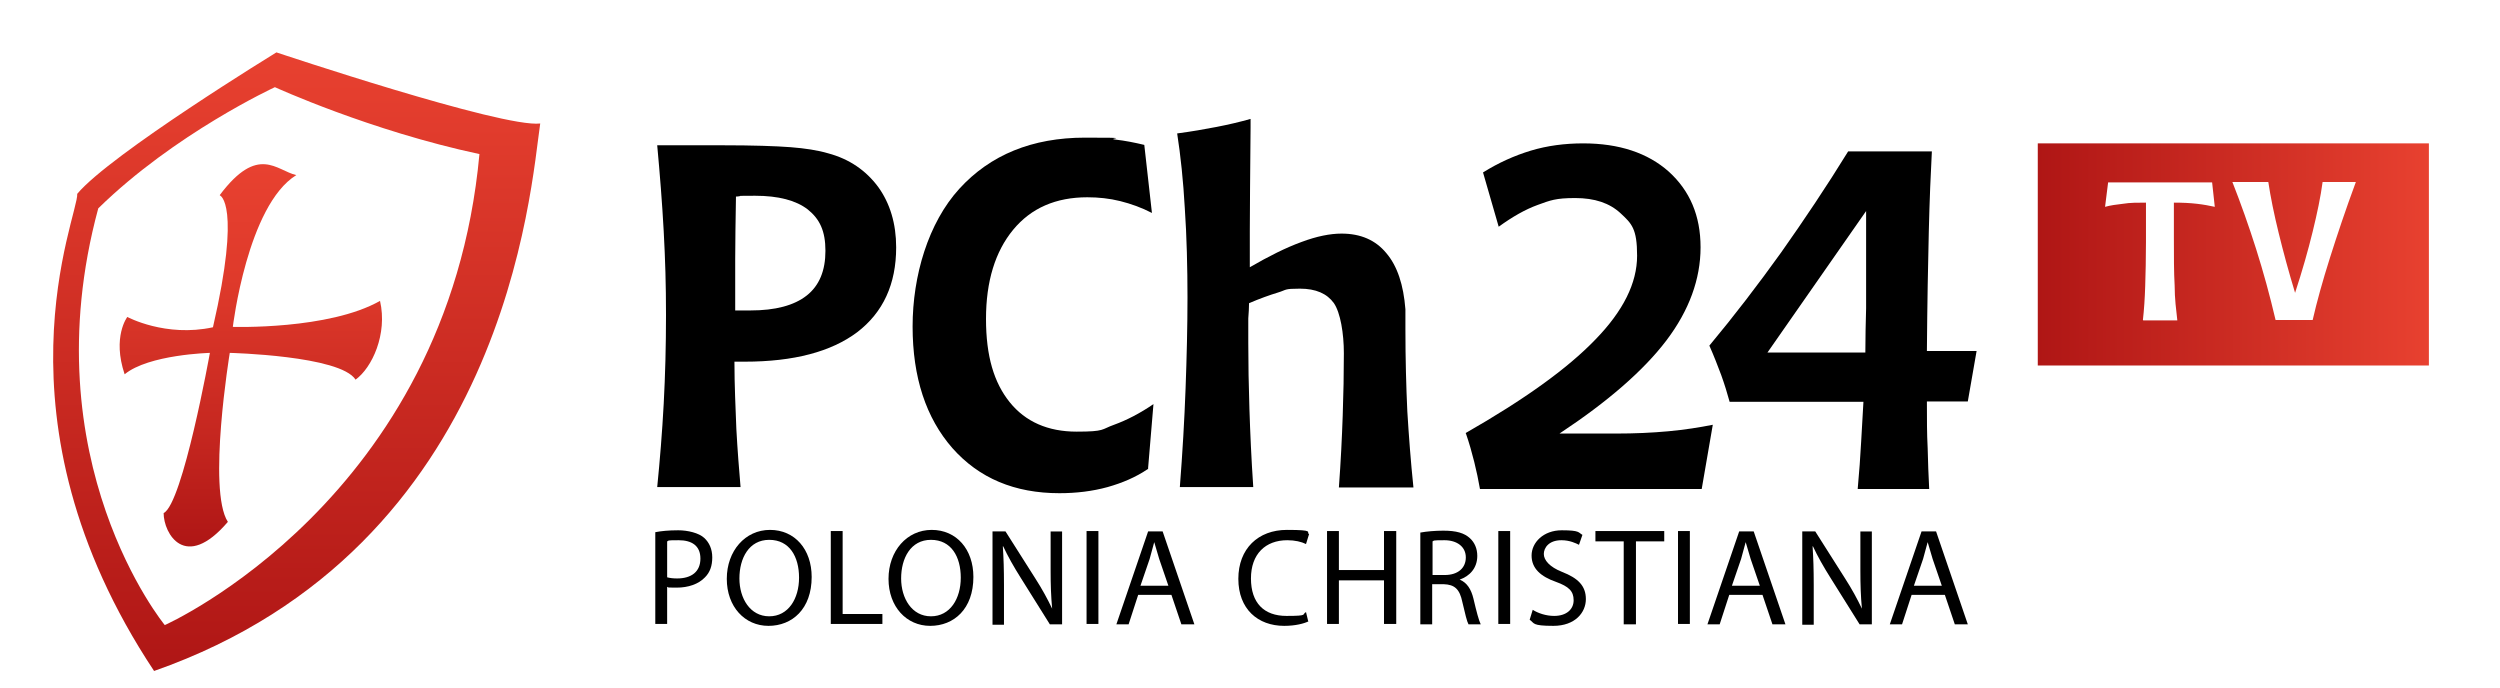 <svg xmlns="http://www.w3.org/2000/svg" xmlns:xlink="http://www.w3.org/1999/xlink" id="_x3C_warstwa_x3E_" viewBox="0 0 653.9 180"><defs><style>      .st0, .st1 {        fill: #fff;      }      .st1, .st2, .st3 {        fill-rule: evenodd;      }      .st4 {        fill: url(#Gradient_bez_nazwy_3);      }      .st5 {        isolation: isolate;      }      .st2 {        fill: url(#Gradient_bez_nazwy);      }      .st3 {        fill: url(#Gradient_bez_nazwy_2);      }    </style><linearGradient id="Gradient_bez_nazwy" data-name="Gradient bez nazwy" x1="77.6" y1="4.4" x2="77.6" y2="166.2" gradientTransform="translate(0 179.9) scale(1 -1)" gradientUnits="userSpaceOnUse"><stop offset="0" stop-color="#af1615"></stop><stop offset="1" stop-color="#e84130"></stop></linearGradient><linearGradient id="Gradient_bez_nazwy_2" data-name="Gradient bez nazwy 2" x1="65.6" y1="37" x2="65.6" y2="136.9" gradientTransform="translate(0 179.9) scale(1 -1)" gradientUnits="userSpaceOnUse"><stop offset="0" stop-color="#af1615"></stop><stop offset=".3" stop-color="#c62720"></stop><stop offset=".7" stop-color="#df3a2b"></stop><stop offset="1" stop-color="#e84130"></stop></linearGradient><linearGradient id="Gradient_bez_nazwy_3" data-name="Gradient bez nazwy 3" x1="533" y1="113.3" x2="635.3" y2="113.3" gradientTransform="translate(0 179.9) scale(1 -1)" gradientUnits="userSpaceOnUse"><stop offset="0" stop-color="#af1615"></stop><stop offset="1" stop-color="#e84130"></stop></linearGradient></defs><g><path class="st1" d="M120.8,55.4s-70-10.7-97.5,53.6c-1.8-19.1.7-46.4,4-53.3,3.3-6.9,32.4-26.5,44-30.8,17.8,7.3,51.1,16.5,51.1,16.5l-1.5,14h0Z"></path><path class="st2" d="M40.3,175.5C-3.6,109.3,20.6,56.3,20.2,50.7c8.7-10.4,52.1-37,52.1-37,0,0,59.1,19.8,69,18.6-2.5,16.7-8.6,110.8-101,143.2h0ZM71.9,22.8s-26.2,12.1-46.2,31.7c-17.9,66.1,17.4,109,17.4,109,0,0,74-32.9,82.3-123.2-28.6-6.1-53.5-17.5-53.5-17.5Z"></path><path class="st3" d="M57.5,51.1s5.7,2-1.8,34.5c-12.4,2.7-22.4-2.7-22.4-2.7,0,0-4,5.2-.7,15,6.3-5.2,22.3-5.6,22.3-5.6,0,0-7.1,39.5-12.1,41.9,0,5.3,5.6,15.4,16.8,2.3-5.4-8.3.5-44.2.5-44.2,0,0,28.9.7,32.9,7,4.3-3.1,8.4-11.9,6.4-20.6-13.4,7.6-38.5,6.8-38.5,6.8,0,0,3.8-31.8,16.6-39.7-5.2-1.2-10-8.1-20,5.2h0Z"></path><path d="M171.9,127.4c.7-7,1.3-14.3,1.7-21.8.4-7.5.6-15.2.6-23.2s-.2-14.5-.6-21.9c-.4-7.4-1-14.9-1.7-22.5h16.9c8.1,0,14.1.2,18,.5,3.8.3,7.1.8,9.8,1.6,5.6,1.5,9.9,4.5,13.1,8.8,3.1,4.3,4.7,9.6,4.7,15.8,0,9.6-3.4,17-10.2,22.2-6.8,5.1-16.6,7.7-29.4,7.7h-2.7c0,6.3.3,12.2.5,17.6.3,5.5.7,10.6,1.1,15.2h-21.8ZM192.2,81.2h4.1c6.5,0,11.4-1.3,14.7-3.9s4.9-6.5,4.9-11.7-1.5-8.3-4.6-10.8c-3.1-2.4-7.7-3.6-13.8-3.6s-2.6,0-4.7.2h-.3c-.1,6.4-.2,11.8-.2,16.4v13.4Z"></path><path d="M300.2,122.7c-3.1,2.1-6.6,3.6-10.5,4.7-4,1.1-8.2,1.6-12.6,1.6-11.7,0-21-3.9-28-11.8-6.9-7.9-10.4-18.5-10.4-31.8s4.1-27.1,12.2-36,19.1-13.4,32.9-13.4,5.3.2,7.9.5,5.1.8,7.6,1.4l2,17.8c-2.7-1.4-5.5-2.4-8.3-3.1-2.8-.7-5.7-1-8.6-1-8.2,0-14.7,2.8-19.4,8.5-4.7,5.7-7.1,13.5-7.1,23.3s2.1,16.7,6.2,21.8c4.1,5.1,10,7.7,17.5,7.7s6.4-.6,9.8-1.8c3.3-1.2,6.8-3,10.3-5.4l-1.4,16.7v.3Z"></path><path d="M308.6,127.4c.7-9,1.2-17.6,1.5-25.8s.5-16.2.5-23.8-.2-16.1-.7-23.3c-.4-7.2-1.1-13.8-2-19.6,3.8-.5,7.2-1.1,10.3-1.7,3.1-.6,6.1-1.3,8.9-2.1v2.3c-.1,12.4-.2,21.4-.2,27v9.5c5-2.9,9.4-5.1,13.5-6.6,4-1.5,7.5-2.2,10.5-2.2,5,0,8.9,1.7,11.7,5.1,2.9,3.4,4.5,8.3,5,14.7v5.1c0,7.9.2,15.1.5,21.6.4,6.5.9,13.2,1.6,19.9h-19.5c.5-6.8.8-13,1-18.8.2-5.7.3-11.1.3-16.3s-.9-10.6-2.6-13.1c-1.8-2.5-4.7-3.8-8.9-3.8s-3.4.3-5.7,1c-2.3.7-4.8,1.6-7.6,2.8,0,1.2-.1,2.6-.2,4v6.4c0,5.4.1,11.1.3,17.3.2,6.2.5,13,1,20.4h-19.3.1Z"></path><path d="M383.3,113.3c15.4-8.8,26.7-16.9,34-24.5,7.3-7.5,10.9-14.8,10.9-21.9s-1.4-8.4-4.3-11.1c-2.9-2.7-6.8-4-11.9-4s-6.5.6-9.8,1.8-6.6,3.1-10.2,5.7l-4.1-14.2c4-2.5,8.2-4.4,12.5-5.7s8.9-1.9,13.7-1.9c9.4,0,16.9,2.5,22.4,7.4,5.5,5,8.3,11.5,8.3,19.8s-3,16.5-8.9,24.3c-6,7.9-15.3,16-28,24.4h14.8c4.8,0,9.4-.2,13.7-.6,4.3-.4,8.1-1,11.6-1.7l-2.9,16.8h-58c-.4-2.3-.9-4.7-1.5-7.1s-1.3-4.9-2.2-7.5h-.1Z"></path><path d="M483.4,39.6h21.9c-.3,5.6-.6,12.6-.8,20.9-.2,8.3-.4,18.7-.5,31.3h13l-2.3,13.2h-10.7c0,4.5,0,8.5.2,12.2.1,3.7.2,7.2.4,10.7h-18.7c.4-4.4.7-8.5.9-12.3.2-3.8.4-7.3.6-10.5h-35c-.6-2.2-1.3-4.5-2.2-7-.9-2.4-1.9-5-3.1-7.7,6.5-7.8,12.7-15.9,18.8-24.4,6-8.5,11.9-17.3,17.5-26.4h0ZM487.9,92.2c0-3.9.1-7.8.2-11.6v-25.4l-25.8,37h25.7-.1Z"></path><g><path d="M171.4,139.2c1.5-.3,3.5-.5,6-.5s5.4.7,6.8,2c1.3,1.2,2.1,2.9,2.1,5.1s-.6,3.9-1.9,5.2c-1.7,1.8-4.4,2.7-7.4,2.7s-1.8,0-2.5-.2v9.7h-3.1v-24h0ZM174.5,151c.7.2,1.6.3,2.6.3,3.8,0,6.1-1.8,6.1-5.2s-2.3-4.8-5.7-4.8-2.4.1-3,.3v9.5h0Z"></path><path d="M212.3,150.9c0,8.4-5.1,12.8-11.3,12.8s-10.9-5-10.9-12.3,4.8-12.8,11.3-12.8,10.9,5.1,10.9,12.3ZM193.4,151.3c0,5.2,2.8,9.9,7.8,9.9s7.8-4.6,7.8-10.1-2.5-9.9-7.8-9.9-7.8,4.8-7.8,10.1Z"></path><path d="M217.3,138.9h3.1v21.7h10.4v2.6h-13.5v-24.3Z"></path><path d="M254.6,150.9c0,8.4-5.1,12.8-11.3,12.8s-10.9-5-10.9-12.3,4.8-12.8,11.3-12.8,10.9,5.1,10.9,12.3ZM235.7,151.3c0,5.2,2.8,9.9,7.8,9.9s7.8-4.6,7.8-10.1-2.5-9.9-7.8-9.9-7.8,4.8-7.8,10.1Z"></path><path d="M259.6,163.3v-24.3h3.4l7.8,12.3c1.8,2.8,3.2,5.4,4.4,7.9h0c-.3-3.3-.4-6.2-.4-10v-10.2h3v24.3h-3.2l-7.7-12.3c-1.7-2.7-3.3-5.5-4.5-8.1h-.1c.2,3.1.3,6,.3,10.1v10.4h-3,0Z"></path><path d="M287.3,138.9v24.3h-3.1v-24.3h3.1Z"></path><path d="M297.7,155.6l-2.5,7.7h-3.2l8.3-24.3h3.8l8.3,24.3h-3.4l-2.6-7.7h-8.7ZM305.6,153.2l-2.4-7c-.5-1.6-.9-3-1.3-4.4h0c-.4,1.4-.8,2.9-1.2,4.4l-2.4,7h7.3Z"></path><path d="M342.3,162.5c-1.2.6-3.5,1.2-6.4,1.2-6.9,0-12-4.4-12-12.3s5.2-12.8,12.7-12.8,4.9.6,5.8,1.1l-.8,2.6c-1.2-.6-2.9-1-4.9-1-5.7,0-9.5,3.6-9.5,10s3.4,9.8,9.3,9.8,3.9-.4,5.1-1l.6,2.5h0Z"></path><path d="M350.2,138.9v10.2h11.8v-10.2h3.2v24.3h-3.2v-11.4h-11.8v11.4h-3.1v-24.3h3.1Z"></path><path d="M371.5,139.3c1.6-.3,3.9-.5,6-.5,3.4,0,5.5.6,7,2,1.2,1.1,1.9,2.7,1.9,4.6,0,3.2-2,5.3-4.6,6.2h0c1.9.8,3,2.5,3.6,5,.8,3.4,1.4,5.7,1.9,6.7h-3.2c-.4-.7-.9-2.8-1.6-5.8-.7-3.4-2-4.6-4.9-4.7h-3v10.5h-3.1v-24h0ZM374.7,150.4h3.2c3.4,0,5.5-1.8,5.5-4.6s-2.3-4.5-5.6-4.5-2.6.1-3.1.3v8.9h0Z"></path><path d="M395,138.9v24.3h-3.1v-24.3h3.1Z"></path><path d="M400.9,159.5c1.4.9,3.5,1.6,5.6,1.6,3.2,0,5.1-1.7,5.1-4.1s-1.3-3.6-4.6-4.8c-4-1.4-6.4-3.5-6.4-6.9s3.1-6.6,7.9-6.6,4.3.6,5.4,1.2l-.9,2.6c-.8-.4-2.4-1.2-4.6-1.2-3.3,0-4.6,2-4.6,3.6s1.5,3.4,4.8,4.7c4.1,1.6,6.2,3.6,6.2,7.1s-2.8,7-8.5,7-4.9-.7-6.2-1.6l.8-2.6h0Z"></path><path d="M424.7,141.6h-7.4v-2.7h18v2.7h-7.4v21.7h-3.2v-21.7Z"></path><path d="M442,138.9v24.3h-3.1v-24.3h3.1Z"></path><path d="M452.3,155.6l-2.5,7.7h-3.2l8.3-24.3h3.8l8.3,24.3h-3.4l-2.6-7.7h-8.7ZM460.3,153.2l-2.4-7c-.5-1.6-.9-3-1.3-4.4h0c-.4,1.4-.8,2.9-1.2,4.4l-2.4,7h7.3Z"></path><path d="M471.4,163.3v-24.3h3.4l7.8,12.3c1.8,2.8,3.2,5.4,4.4,7.9h0c-.3-3.3-.4-6.2-.4-10v-10.2h3v24.3h-3.2l-7.7-12.3c-1.7-2.7-3.3-5.5-4.5-8.1h-.1c.2,3.1.3,6,.3,10.1v10.4h-3,0Z"></path><path d="M500,155.6l-2.5,7.7h-3.2l8.3-24.3h3.8l8.3,24.3h-3.4l-2.6-7.7h-8.7ZM507.9,153.2l-2.4-7c-.5-1.6-.9-3-1.3-4.4h0c-.4,1.4-.8,2.9-1.2,4.4l-2.4,7h7.3Z"></path></g></g><image class="st5" width="1920" height="1080" transform="translate(-117.2 -713.8) scale(.4)"></image><image class="st5" width="1920" height="1080" transform="translate(-117.5 404.5) scale(.4)"></image><rect class="st4" x="533" y="37.5" width="102.3" height="58.1"></rect><g><path class="st0" d="M560.5,83.7c.3-2.7.5-5.6.6-8.9s.2-7.1.2-11.5v-6.5c0-1.4,0-2.7,0-3.8-2.2,0-4.2,0-6,.3-1.7.2-3.3.4-4.7.8l.8-6.4h27.2l.7,6.4c-1.4-.3-2.9-.6-4.7-.8-1.7-.2-3.7-.3-6-.3,0,1.4,0,2.9,0,4.4v4.7c0,5,0,9.2.2,12.6,0,3.4.4,6.4.7,9.1h-8.9,0Z"></path><path class="st0" d="M583.8,47.6h9.5c.6,4,1.5,8.4,2.7,13.3s2.6,10.1,4.3,15.7c1.9-5.8,3.4-11.1,4.6-16,1.2-4.9,2.1-9.2,2.6-13h8.7c-2.7,7.3-4.9,13.9-6.8,19.9-1.9,6-3.4,11.4-4.5,16.2h-9.7c-1.5-6.4-3.2-12.6-5.1-18.6-1.9-6-4-11.9-6.2-17.5h0Z"></path></g></svg>